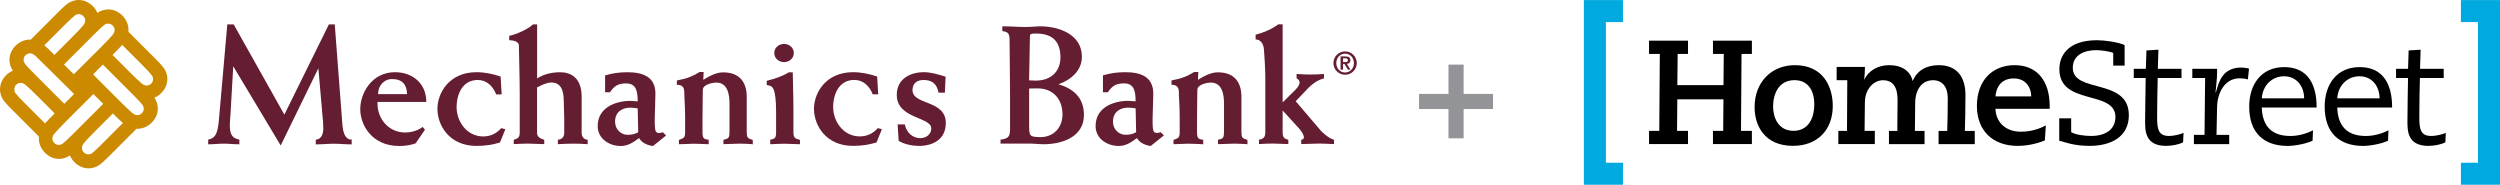 <?xml version="1.0" encoding="UTF-8"?>
<svg id="Layer_2" xmlns="http://www.w3.org/2000/svg" viewBox="0 0 601.18 44.42">
  <defs>
    <style>.cls-1{fill:#651d32;}.cls-2{fill:#cc8a00;}.cls-3{fill:#929497;}.cls-4{fill:#00a9e0;}</style>
  </defs>
  <g id="Layer_1-2">
    <path class="cls-1" d="M56.09,15.93l-.67,11.64c-.04.56-.16,1.77-.16,2.61.02,2.08.56,3.05,2.19,3.37l.11.02v1.13h-.13c-1.22,0-2.43-.16-3.62-.16s-2.4.16-3.62.16h-.13v-1.13l.11-.02c1.73-.39,2.18-1.6,2.47-4.71l2.02-22.98h1.53l12.19,21.7,10.67-21.62.04-.07h1.41l1.82,23.91c.16,2.02.61,3.72,2.12,3.78h.13v1.16h-.14c-1.42,0-2.79-.16-4.18-.16s-2.77.16-4.19.16h-.13v-1.14h.12c1.23-.16,1.69-1.35,1.69-2.66,0-1.28-.08-2.16-.16-2.73l-1.02-11.77-9.06,18.56-11.41-19.04h0Z" />
    <path class="cls-1" d="M97.89,22.64c-.06-2.25-1.1-3.62-3.6-3.63-2.03,0-3.37,1.68-3.37,3.6v.03h6.98ZM98.03,22.77v-.13.13h0ZM90.67,24.52v-.13.13h0ZM86.63,26.23c0-3.84,2.78-8.86,8.34-8.87,4.2,0,7.5,2.67,7.54,7.02v.14s-11.72,0-11.72,0c0,.14-.01.27-.01.41,0,3.7,2.73,6.92,6.61,6.93,1.46,0,2.97-.4,4.15-1.26l.1-.07.55.66-2.26,3.3h-.04c-.82.3-2.16.62-3.87.62-6.6,0-9.38-5.03-9.39-8.87" />
    <path class="cls-1" d="M105.18,26.23c0-3.84,2.79-8.86,9.39-8.87,1.99,0,3.9.41,5.72,1.01l.09.03.25,4.16h-.13s0-.13,0-.13v.13h.13s0,.14,0,.14h-1.32l-.03-.09c-.79-2.02-2.35-3.37-4.38-3.38-3.6,0-5.09,3.27-5.1,6.55,0,3.33,2.37,7.02,6.38,7.03,1.78,0,3.18-.7,4.29-1.93l.06-.06.99.26-1.29,3.18-.06.02c-1.62.49-3.33.81-5.59.81-6.6,0-9.38-5.03-9.39-8.87" />
    <path class="cls-1" d="M141.16,34.66c-1.16-.08-2.33-.12-3.49-.12s-2.25.08-3.38.12h-.14s0-1.06,0-1.06l.12-.02c.84-.13,1.4-.57,1.41-1.68v-3.3c0-1.69-.12-3.37-.12-4.51-.01-2.01-.51-4.25-2.96-4.25-1.14,0-2.19.56-3.45,1.16v10.9c0,.75.33,1.27,1.63,1.68l.1.03v1.04h-.13c-1.3,0-2.62-.12-3.9-.12-1.04,0-2.13.08-3.17.12h-.14s0-1.04,0-1.04l.09-.03c.92-.3,1.33-.48,1.35-1.68v-9.09c0-4.67-.2-10.14-.2-11.87.03-.9-1.2-1.24-2.2-1.27h-.13v-1.05l.1-.02c1.58-.35,4.36-1.53,5.57-2.7l.04-.04h1v13c1.63-1.05,3.55-1.49,5.54-1.49,1.29,0,2.58.33,3.56,1.24.97.91,1.61,2.39,1.61,4.65v8.65c0,.73.33,1.57,1.33,1.68h.12v1.08h-.14Z" />
    <path class="cls-1" d="M147.91,29.29c0,1.78,1.39,3.12,3,3.13,1.19,0,1.95-.26,2.56-.62l-.12-5.73c-.45-.08-1.14-.18-1.8-.18-1.81.01-3.64.91-3.65,3.41M156.93,35.1c-1.49-.2-2.7-.91-3.25-1.9-1.32.97-2.61,1.9-4.38,1.91-2.79,0-5.57-1.73-5.57-4.8,0-4.37,4.17-6.04,7.86-6.05.6,0,1.23.1,1.76.12-.02-2.15-.2-4.31-2.76-4.32-1.94,0-2.87.61-3.87,2.07l-.04.06h-1.04v-.13h.14-.14v.13h-.13v-4.06l.1-.03c1.7-.49,3.33-.73,5.23-.73,1.8,0,3.48.24,4.73,1.01,1.25.76,2.05,2.07,2.04,4.12,0,1.46-.12,3.55-.16,5.84v1.41c.03,1.86.28,2.23,1.07,2.24.17,0,.54-.08.81-.16l.08-.02.77.77-3.18,2.55h-.06Z" />
    <path class="cls-1" d="M180.89,34.66c-1.01-.04-1.97-.12-2.97-.12-1.28,0-2.53.12-3.82.12h-.13v-1.05l.11-.02c1.11-.27,1.31-.41,1.34-1.76v-6.96c0-1.08-.11-2.35-.57-3.33-.46-.98-1.22-1.68-2.6-1.68-.38,0-1.22.1-1.94.38-.73.28-1.31.73-1.3,1.38,0,1.54-.08,3.79-.08,6.92v3.3c.03,1.43.31,1.61,1.37,1.76h.12v1.08h-.14c-1.17-.04-2.3-.12-3.46-.12s-2.28.12-3.42.12h-.14v-1.04l.09-.03c1.02-.39,1.38-.43,1.4-1.76v-3.94c0-2.33-.2-4.49-.2-5.79-.02-1.12-.49-1.7-1.64-1.72h-.14v-1.05l.11-.02c2.36-.44,3.79-1.04,5.3-1.99l.03-.02h.99v.14c-.04.59-.05,1.16-.08,1.75,1.38-.89,3.11-1.81,4.76-1.81,2.02,0,3.45.61,4.37,1.66.92,1.05,1.32,2.54,1.32,4.27v8.53c.03,1.27.24,1.41,1.35,1.76l.1.03v1.05h-.14Z" />
    <path class="cls-1" d="M188.54,10.56c1.23,0,2.35.89,2.35,2.19,0,1.29-1.12,2.19-2.35,2.19-1.23,0-2.35-.89-2.35-2.19,0-1.29,1.12-2.18,2.35-2.19v.14M185.23,33.61l.1-.02c.96-.27,1.28-.34,1.3-1.68v-4.99c0-2.89-.24-4.49-.55-5.3-.32-.77-.63-.99-1.59-1.16l-.11-.02v-1.02l.1-.02c1.84-.44,3.97-1.2,5.15-1.99l.03-.02h.85v.13-.13h.13v.13c0,1.68.16,5.23.16,8.53v5.88c.02,1.31.54,1.41,1.47,1.68l.1.03v1.04h-.14c-1.22,0-2.42-.12-3.62-.12-1.08,0-2.16.08-3.25.12h-.14s0-1.05,0-1.05h0Z" />
    <path class="cls-1" d="M195.73,26.23c0-3.84,2.79-8.86,9.39-8.87,1.99,0,3.9.41,5.72,1.01l.09.03.25,4.16h-.13s0-.13,0-.13v.13h.13s0,.13,0,.13h-1.32l-.03-.09c-.79-2.02-2.35-3.37-4.38-3.38-3.6,0-5.09,3.27-5.1,6.55,0,3.32,2.37,7.02,6.39,7.03,1.77,0,3.18-.7,4.29-1.93l.05-.06.99.26-1.29,3.18-.06.02c-1.62.49-3.33.81-5.59.81-6.6,0-9.38-5.03-9.39-8.87" />
    <path class="cls-1" d="M216.16,33.91l-.06-.04-.25-3.95h1.63v.13-.13h.11l.02.11c.39,1.88,1.91,3.19,3.65,3.19,1.44,0,2.68-.88,2.68-2.36.04-1.31-1.97-1.94-4.07-2.86-2.08-.93-4.23-2.25-4.22-5.19,0-3.8,3.16-5.44,6.49-5.45,1.76,0,3.46.53,5.15,1.05l.1.03-.17,3.85h-1.52l-.02-.11c-.45-2.01-1.48-2.94-3.61-2.95-1.56.01-2.63.82-2.64,2.4-.02,1.81,1.89,2.41,3.92,3.22,2,.8,4.09,1.87,4.09,4.71,0,1.95-.75,3.35-1.95,4.24-1.2.89-2.83,1.29-4.58,1.29-1.43,0-3.49-.4-4.74-1.19" />
    <path class="cls-1" d="M249.15,19.38c3.52-.01,5.85-2.15,5.86-5.58-.02-3.5-1.57-5.72-5.86-5.74-.56,0-.96.02-1.18.11-.21.09-.29.2-.3.57l-.2,10.58c.66.04,1.19.07,1.68.07M250.12,32.98c3.39,0,5.37-2.42,5.38-5.46,0-3.61-2.19-6.26-5.98-6.27-.64,0-1.25.04-2.04.04v9.24c.05,2.17.15,2.39,2.64,2.44M247.66,34.54h-7.06v-.98h.12c1.74-.24,2.14-.71,2.17-2.42v-8.17c0-4.83-.12-9.94-.12-13.56-.03-1.49-.55-1.74-1.62-1.92l-.12-.02v-1.14h.14c2.02,0,3.67.16,5.27.16,1.8,0,2.72-.16,3.7-.16,4.53,0,10.02,1.95,10.03,7.3,0,3.39-2.7,5.61-5.64,6.63,3.65,1.08,6.13,3.27,6.13,7.41-.01,5.31-5.31,7.01-9.71,7.02-1.1,0-2.19-.16-3.3-.16" />
    <path class="cls-1" d="M267.64,29.29c0,1.78,1.39,3.12,3.01,3.12,1.19,0,1.95-.26,2.56-.62l-.12-5.73c-.45-.08-1.14-.18-1.8-.18-1.81.01-3.64.91-3.65,3.41M276.66,35.1c-1.49-.2-2.7-.92-3.25-1.9-1.32.97-2.61,1.9-4.38,1.9-2.78,0-5.57-1.73-5.57-4.8,0-4.38,4.17-6.05,7.86-6.05.61,0,1.23.1,1.76.12-.02-2.15-.2-4.31-2.76-4.32-1.94,0-2.87.61-3.87,2.07l-.04.06h-1.04v-.13h.13-.13v.13h-.14v-4.06l.1-.03c1.7-.49,3.33-.73,5.23-.73,1.8,0,3.49.24,4.73,1.01,1.25.77,2.04,2.07,2.04,4.12,0,1.46-.12,3.55-.16,5.83v1.41c.02,1.86.28,2.23,1.07,2.24.17,0,.53-.08.81-.16l.07-.02.77.77-3.18,2.54h-.06Z" />
    <path class="cls-1" d="M299.81,34.66c-1.01-.04-1.97-.12-2.97-.12-1.28,0-2.53.12-3.82.12h-.13v-1.05l.11-.02c1.11-.27,1.31-.41,1.34-1.76v-6.96c0-1.08-.11-2.35-.57-3.33-.46-.98-1.22-1.68-2.6-1.68-.38,0-1.22.1-1.94.38-.73.28-1.31.73-1.3,1.38,0,1.53-.08,3.78-.08,6.92v3.3c.03,1.43.31,1.61,1.37,1.76h.12v1.08h-.14c-1.17-.04-2.3-.13-3.46-.13s-2.28.12-3.42.12h-.13v-1.03l.09-.03c1.02-.39,1.38-.44,1.4-1.76v-3.94c0-2.33-.2-4.5-.2-5.8-.02-1.12-.49-1.7-1.64-1.72h-.13v-1.05l.11-.02c2.36-.44,3.79-1.03,5.31-1.99l.03-.02h.99v.14c-.04.59-.05,1.16-.07,1.75,1.38-.89,3.11-1.81,4.76-1.81,2.02,0,3.45.6,4.37,1.66.92,1.05,1.32,2.54,1.32,4.27v8.53c.03,1.27.24,1.41,1.35,1.76l.1.03v1.05h-.14Z" />
    <path class="cls-1" d="M320.67,34.52v-.13s0,.13,0,.13h0ZM302.74,33.6l.11-.02c1.15-.21,1.4-.82,1.42-1.68v-13.04c0-2.33-.2-5.34-.32-6.87-.08-1.61-.97-2.49-1.88-2.49h-.13v-1.16l.1-.03c2-.52,3.88-1.36,5.3-2.43l.04-.03h1.06v18.77l3.07-3.03c.83-.83,1-1.4,1.01-1.8,0-.33-.34-.8-.65-.92l-.08-.04v-1.04h.14c1.08.09,2.21.13,3.29.13,1,0,2-.04,3.01-.12h.15s0,1.04,0,1.04l-.1.03c-1.42.39-2.73,1.3-3.68,2.3l-3.02,3.17,6,7.03c.5.59,1.96,1.87,3.12,2.21l.09.03v1.04h-.14c-1.17-.05-2.33-.13-3.5-.13-1.36,0-2.73.12-4.1.12h-.14v-1.07h.14c.28,0,.5-.25.51-.59,0-.36-.46-1.3-1.13-2.04l-3.99-4.38v5.25c.02,1.18.34,1.55,1.26,1.76l.11.02v1.05h-.13c-1.22,0-2.38-.12-3.58-.12-1.08,0-2.13.04-3.21.12h-.14s0-1.05,0-1.05h0Z" />
    <path class="cls-2" d="M27.06,8.42c-.52.62-1.48,1.64-2.88,3.03l-4.13,4.12h0s-2.3,2.29-2.3,2.29l-2.36-2.35,1.5-1.5h0s6.04-6.03,6.04-6.03c1.05-1.05,1.76-1.69,2.22-2.04,0,0,0,0,.01,0,.66-.43,1.46-.27,1.9.16.75.73.59,1.62,0,2.32M34.5,15.93c1.06,1.06,1.7,1.76,2.04,2.23.45.62.26,1.53-.13,1.9-.44.43-1.31.9-2.35,0-.61-.53-1.64-1.48-3.03-2.88l-3.97-3.97.29-.29c.88-.88,1.53-1.54,2.03-2.12l5.12,5.12h0ZM26.19,16.98h0s6.04,6.04,6.04,6.04c1.06,1.06,1.7,1.76,2.04,2.23.36.5.46,1.29-.08,1.89-.43.48-.86.55-1.2.55-.32,0-.72-.14-1.2-.54-.61-.53-1.64-1.48-3.03-2.88l-6.38-6.38,2.36-2.36,1.45,1.45h0ZM24.37,34.77c-1.06,1.06-1.71,1.65-2.16,2.01-.52.43-1.15.33-1.15.33-.18-.03-.52-.08-.87-.43-.44-.42-.48-.84-.48-1.16,0-.34.13-.7.53-1.19.53-.61,1.48-1.64,2.88-3.03l4.02-4.02.15.15c.95.95,1.66,1.64,2.27,2.15l-5.18,5.18h0ZM12.97,34.3c-.84-.93-.02-2.01-.02-2.01.53-.61,1.68-1.87,3.07-3.26l4.13-4.12,2.3-2.3,2.36,2.36-1.49,1.5h0s-6.04,6.03-6.04,6.03c-1.06,1.06-1.77,1.68-2.22,2.04,0,0-1.12.84-2.09-.23M3.67,22.33c-.34-.48-.29-1.48.18-1.92.45-.42,1.28-.84,2.3.01.62.52,1.64,1.48,3.03,2.88l3.97,3.97-.29.29c-.88.88-1.53,1.54-2.03,2.12l-5.12-5.12c-1.06-1.06-1.71-1.76-2.04-2.23M7.98,17.46c-1.06-1.06-1.74-1.74-2.04-2.23-.46-.72-.25-1.52.14-1.89.94-.91,1.85-.42,2.34,0,.43.37,6.11,6,9.4,9.27l-2.36,2.35-1.45-1.45h0s-6.04-6.04-6.04-6.04h0ZM18.07,3.67c.63-.48,1.53-.25,1.91.14.43.44.89,1.23,0,2.34-.51.63-1.48,1.64-2.88,3.03l-4.02,4.02-.15-.15c-.95-.95-1.66-1.64-2.27-2.15l5.18-5.18c1.06-1.06,1.77-1.69,2.23-2.04M26.03,2.27c-.91,0-1.81.29-2.61.83-.25-.6-.63-1.16-1.11-1.64C21.36.52,20.15,0,18.93,0c-1.08,0-2.16.4-3.06,1.17-.48.39-1.16,1.04-2.11,1.99,0,0-6.36,6.36-6.36,6.36-.05,0-.21,0-.21,0-1.27,0-2.51.55-3.45,1.49-.95.94-1.47,2.15-1.47,3.37,0,.91.29,1.81.83,2.61-.6.25-1.16.63-1.64,1.11C.52,19.03,0,20.24,0,21.47c0,1.08.4,2.16,1.17,3.06.39.48,1.04,1.16,1.99,2.11l6.19,6.19c0,.13-.01.27-.01.4v.08c0,1.27.55,2.5,1.49,3.44.94.95,2.15,1.47,3.37,1.46.91,0,1.81-.29,2.61-.83.25.6.63,1.16,1.11,1.64.94.95,2.15,1.47,3.37,1.46,1.08,0,2.16-.4,3.06-1.16.48-.39,1.16-1.04,2.11-1.99l6.28-6.28s.08-.08.08-.08c.05,0,.1,0,.15,0h.08c1.27,0,2.5-.55,3.44-1.49.95-.94,1.47-2.15,1.47-3.37,0-.91-.29-1.81-.83-2.61.6-.25,1.16-.63,1.64-1.11.95-.95,1.47-2.15,1.47-3.38,0-1.08-.4-2.16-1.17-3.06-.39-.48-1.03-1.16-1.99-2.11l-6.19-6.19c0-.13.01-.27.01-.4v-.08c0-1.27-.55-2.5-1.49-3.44-.94-.95-2.15-1.47-3.37-1.47" />
    <path class="cls-1" d="M322.97,14.93h.52c.35,0,.65-.05.65-.47,0-.37-.34-.44-.65-.44h-.53v.91h0ZM322.38,13.57h1.18c.76,0,1.17.26,1.17.93,0,.54-.31.81-.83.86l.85,1.39h-.61l-.82-1.37h-.36v1.37h-.59v-3.18h0ZM325.58,15.17c0-1.31-.95-2.26-2.12-2.26s-2.12.95-2.12,2.26.95,2.26,2.12,2.26,2.12-.95,2.12-2.26M320.65,15.17c0-1.55,1.26-2.81,2.81-2.81s2.81,1.26,2.81,2.81-1.26,2.81-2.81,2.81-2.81-1.26-2.81-2.81" />
    <path class="cls-3" d="M348.32,33.26v-7.04h-7.07v-3.64h7.07v-7.04h3.64v7.04h7.07v3.64h-7.07v7.04h-3.64Z" />
    <path d="M495.18,28.45h2.88v3.33c1.13.66,3.26.91,4.81.91,3.51,0,5.83-1.61,5.83-4.56,0-6.56-13.48-2.67-13.48-11.48,0-2.98,1.75-6.98,9.09-6.98,1.79,0,5.05.46,6.6,1.16v4.94h-2.74v-3.05c-.91-.38-2.95-.66-4.1-.66-2.63,0-5.62,1.02-5.62,4.24,0,6.25,13.48,2.35,13.48,11.41,0,5.4-4.63,7.37-9.37,7.37-4.03,0-6-.94-7.37-1.23v-5.4Z" />
    <path d="M513.12,16.55h2.9l.14-4.42,2.88-.18-.14,4.6h5.69v2.21h-5.72c-.07,3.02-.14,6.07-.14,9.09,0,2.6,0,4.84,2.77,4.84,1.48,0,2.81-.42,3.58-.73l-.11,2.28c-.91.46-2.6.84-4.07.84-5.06,0-5.06-3.61-5.06-5.93s.11-7.76.14-10.39h-2.87v-2.21Z" />
    <path d="M530.28,18.76h-3.09v-2.21h5.96v.99c0,1.05-.21,3.19-.38,4.66h.1c.71-2.67,1.65-5.96,6.14-5.96.25,0,1.68.14,1.82.28l-.28,2.59c-.49-.18-1.26-.28-1.96-.28-3.72,0-5.37,3.65-5.44,6.84l-.14,6.77h3.05v2.22h-8.49v-2.22h2.56l.14-13.68Z" />
    <path d="M543.9,25.86c.11,3.72,1.72,6.84,6.88,6.84,1.96,0,3.93-.59,5.43-1.37l-.1,2.5c-1.34.67-4.15,1.26-5.97,1.26-5.73,0-9.27-3.12-9.27-9.44,0-5.33,2.88-9.51,8.39-9.51,7.16,0,7.83,6.49,7.83,9.72h-13.2ZM554.08,23.64c0-2.85-1.79-5.3-4.81-5.3s-5.19,2.32-5.37,5.3h10.18Z" />
    <path d="M562.05,25.86c.11,3.72,1.72,6.84,6.87,6.84,1.97,0,3.93-.59,5.44-1.37l-.1,2.5c-1.33.67-4.15,1.26-5.97,1.26-5.72,0-9.27-3.12-9.27-9.44,0-5.33,2.88-9.51,8.39-9.51,7.16,0,7.83,6.49,7.83,9.72h-13.19ZM572.22,23.64c0-2.85-1.79-5.3-4.81-5.3s-5.19,2.32-5.36,5.3h10.17Z" />
    <path d="M576.15,16.55h2.92l.14-4.42,2.88-.18-.14,4.6h5.69v2.21h-5.72c-.07,3.02-.14,6.07-.14,9.09,0,2.6,0,4.84,2.78,4.84,1.48,0,2.8-.42,3.58-.73l-.1,2.28c-.92.46-2.6.84-4.07.84-5.05,0-5.05-3.61-5.05-5.93s.1-7.76.14-10.39h-2.88v-2.21Z" />
    <polygon points="411.92 12.97 414.52 12.97 414.45 20.48 403.35 20.48 403.43 12.97 405.92 12.97 405.92 9.78 396.55 9.78 396.55 12.97 399.14 12.97 399.01 31.47 396.55 31.47 396.55 34.65 405.92 34.65 405.92 31.47 403.28 31.47 403.35 23.88 414.44 23.88 414.38 31.47 411.92 31.47 411.92 34.65 421.28 34.65 421.28 31.47 418.66 31.47 418.79 12.97 421.28 12.97 421.28 9.78 411.92 9.78 411.92 12.97" />
    <path d="M431.63,15.67c-5.71,0-9.7,4.16-9.7,10.09,0,4.5,2.42,9.31,9.24,9.31,5.8,0,9.56-3.76,9.56-9.59,0-4.74-2.39-9.81-9.1-9.81ZM431.56,19.28c2.96,0,4.72,2.16,4.72,5.77,0,4.01-1.87,6.41-5,6.41-3.61,0-4.9-3.15-4.9-5.85,0-3.06,1.36-6.34,5.18-6.34Z" />
    <path d="M472.64,22.88c0-4.65-2.29-7.21-6.43-7.21-3.05,0-5.3,1.39-6.25,3.83-.57-2.44-2.62-3.83-5.69-3.83-2.71,0-4.96,1.35-6,3.52.14-1.05.19-2.01.19-2.95v-.15h-6.8v3.19h2.56l-.07,12.19h-2.08v3.18h8.77v-3.18h-2.46l.07-6.79c.04-3.5,2.28-5.39,4.37-5.39,1,0,1.79.29,2.35.86.79.8,1.16,2.16,1.14,4.15l-.06,7.18h-2.01v3.18h8.56v-3.18h-2.32l.07-6.79c.06-3.33,1.71-5.4,4.3-5.4,2.21,0,3.53,1.61,3.53,4.31,0,2.94-.04,5.52-.13,7.88h-2.08v3.18h8.7v-3.18h-2.38c.09-2.58.14-5.39.14-8.59Z" />
    <path d="M492.89,25.48c0-6.14-3.14-9.81-8.4-9.81-5.53,0-9.1,3.84-9.1,9.78s3.75,9.6,9.77,9.63h0c3.17,0,5.76-.97,6.48-1.28l.09-.04.24-3.6-.24.12c-1.24.64-3.25,1.39-5.79,1.39-3.55,0-5.98-2.2-6.09-5.51h13.05v-.68ZM488.44,22.99v.19h-8.59c.12-1.42.82-4.32,4.43-4.32,3.06,0,4.16,2.47,4.16,4.13Z" />
    <polygon class="cls-4" points="390.28 .01 390.28 5.3 386.17 5.3 386.17 39.13 390.28 39.13 390.28 44.42 380.87 44.42 380.87 .01 390.28 .01" />
    <polygon class="cls-4" points="591.78 .01 591.78 5.3 595.89 5.3 595.89 39.13 591.78 39.13 591.78 44.42 601.18 44.42 601.18 .01 591.78 .01" />
  </g>
</svg>